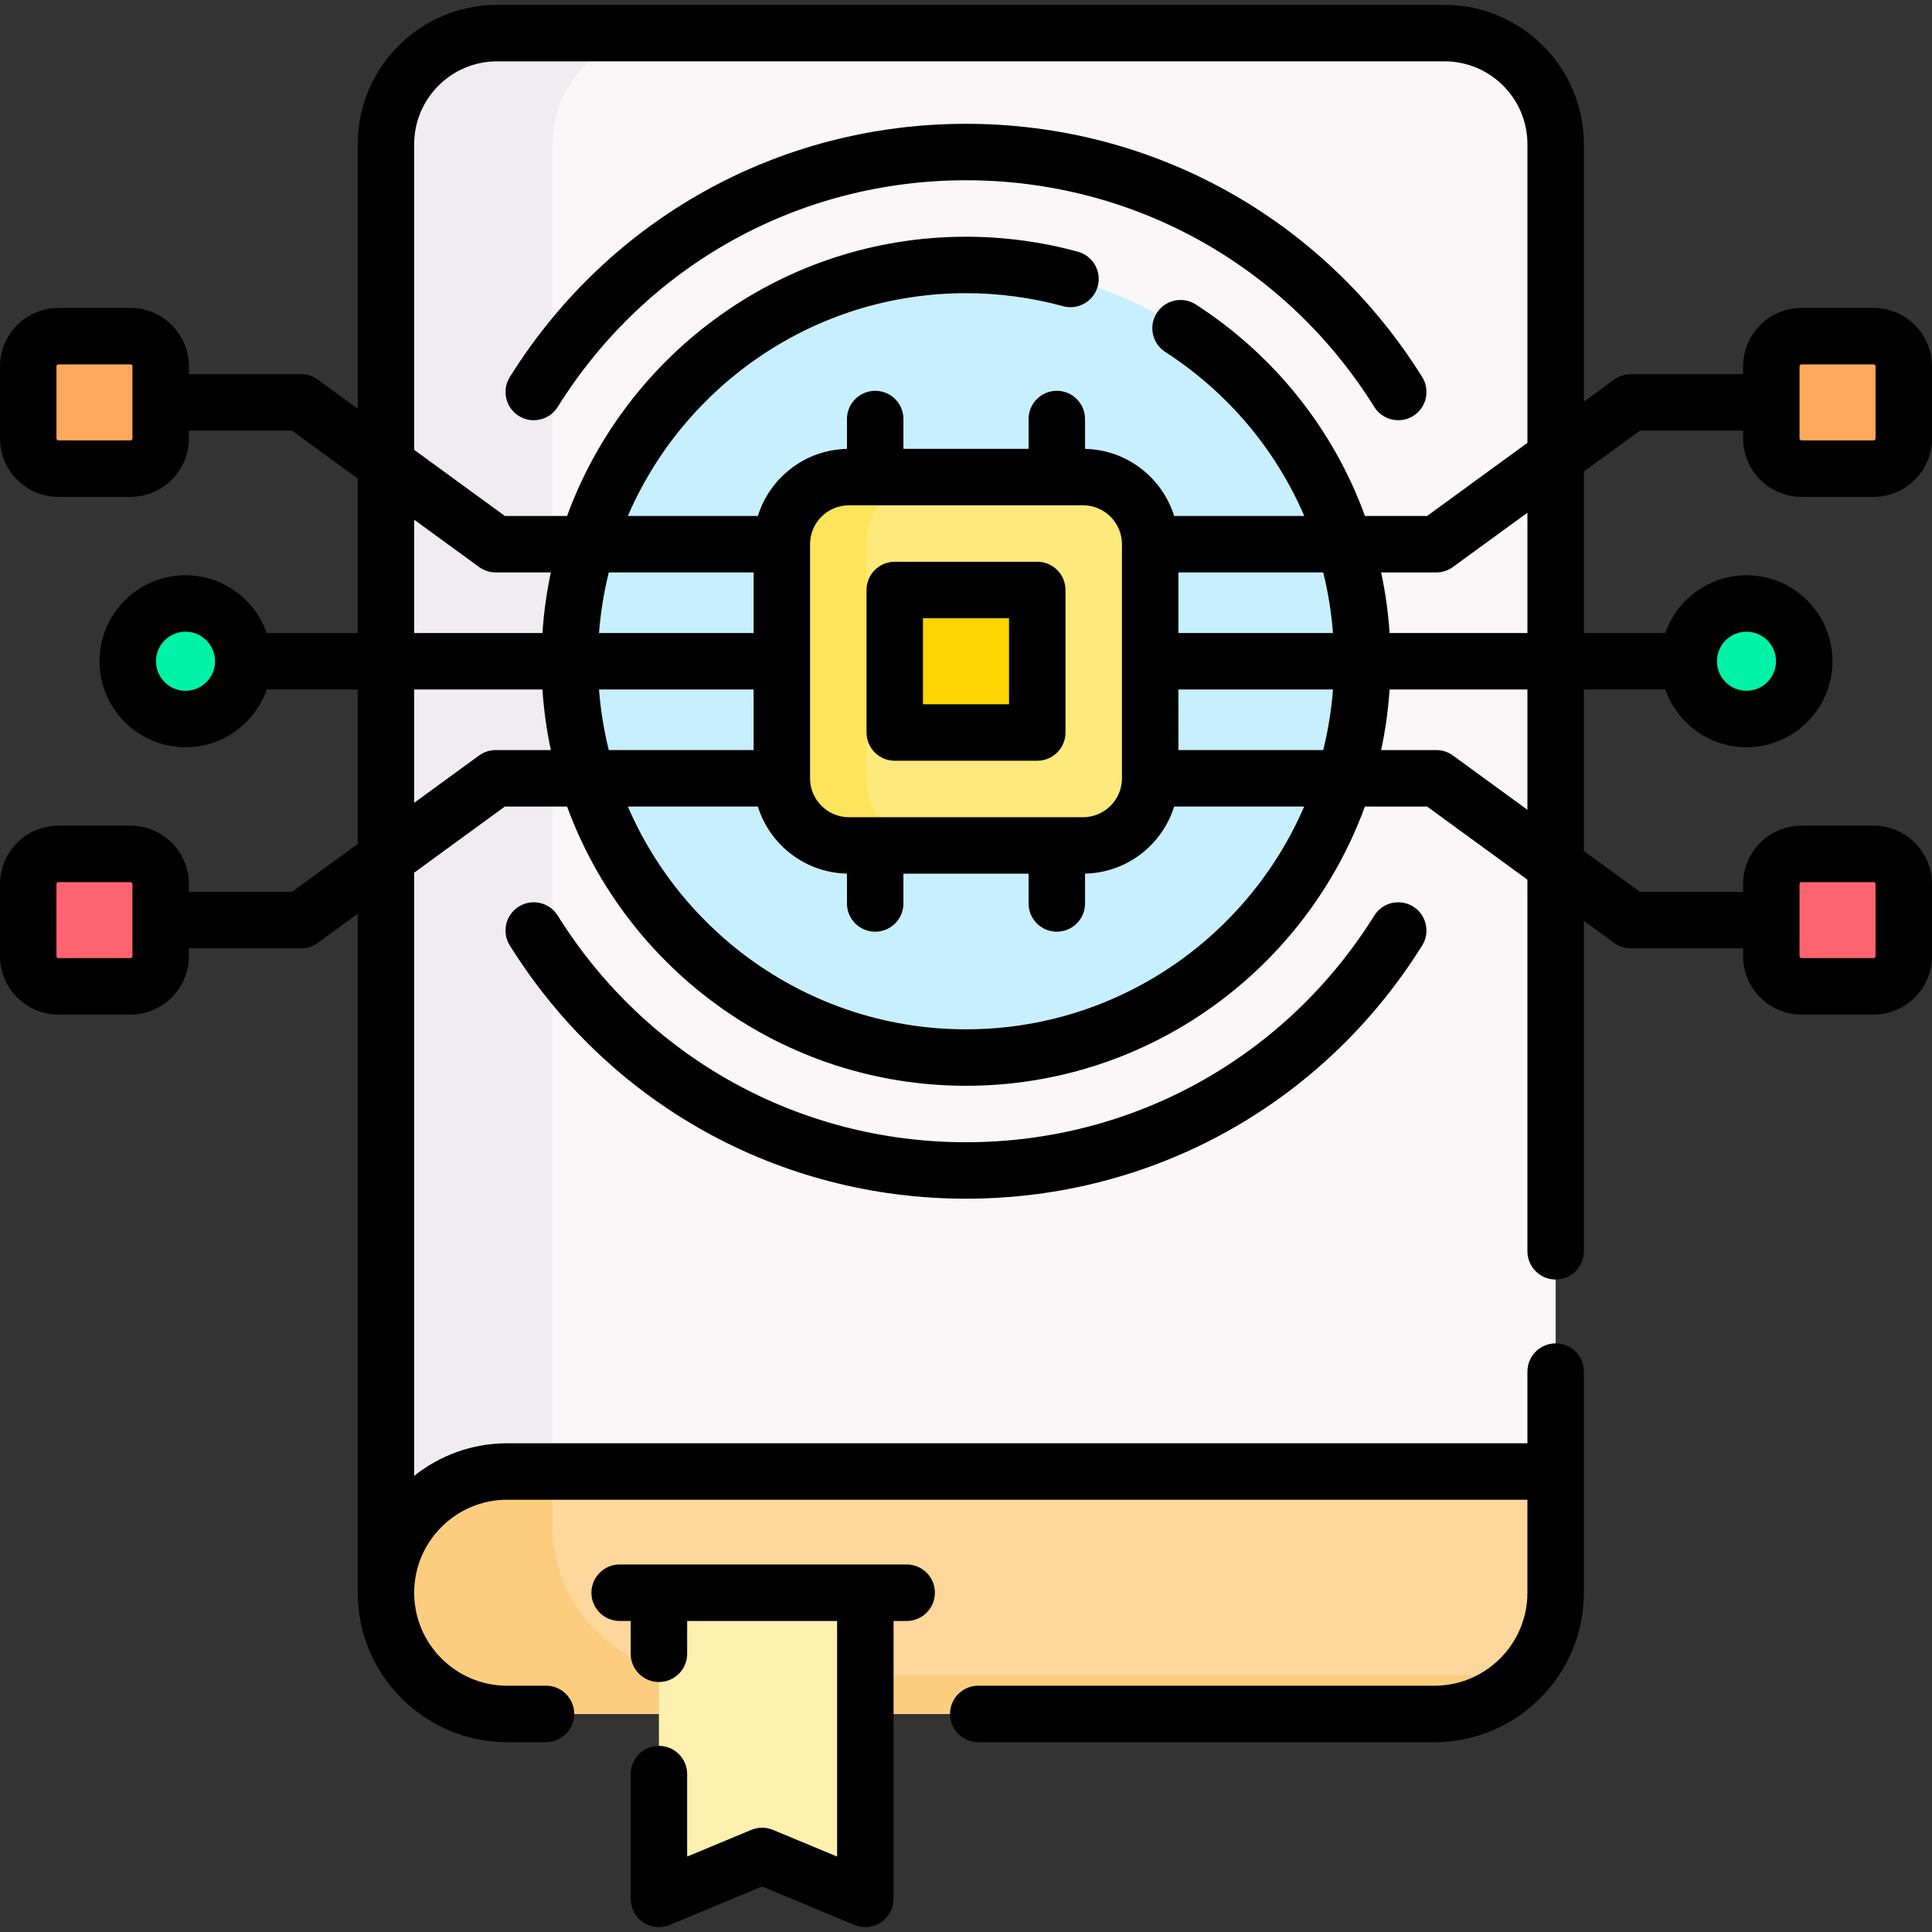 <svg id="Capa_1" enable-background="new 0 0 513.286 513.286" height="512" viewBox="0 0 513.286 513.286" width="512" xmlns="http://www.w3.org/2000/svg"><rect x="0" y="0" width="513.286" height="513.286" fill="#333333" stroke="none"/><g><g><path d="m383.794 8.804h-220.254l.143.583-47.988 11.742v402.015h261.421v-30.008h36.189v-354.822c-.001-16.3-13.221-29.51-29.511-29.51z" fill="#f9f7f8"/><path d="m176.279 8.804h-44.235c-16.29 0-29.51 13.21-29.51 29.51v384.83h44.235v-384.83c0-16.3 13.22-29.51 29.51-29.51z" fill="#efedef"/><g id="XMLID_998_"><g><path d="m413.304 390.944v32.2c0 17.79-14.42 32.21-32.21 32.21h-246.35c-17.79 0-32.21-14.42-32.21-32.21 0-17.78 14.42-32.2 32.21-32.2z" fill="#fdd79b"/></g><path d="m146.72 405.245.049-14.301h-11.399c-18.06 0-33.18 14.78-32.83 32.836.339 17.496 14.626 31.574 32.204 31.574h246.35c9.331 0 17.74-3.972 23.623-10.313l-218.2.001c-21.979 0-39.797-17.818-39.797-39.797z" fill="#fccd7f"/></g><path d="m224.475 502.231-21.995-9.148-21.995 9.148c-2.582 1.074-5.426-.823-5.426-3.62v-75.463h54.841v75.463c.001 2.796-2.843 4.693-5.425 3.62z" fill="#fef0ae"/><g><path d="m240.883 430.648h-76.254c-4.142 0-7.5-3.357-7.5-7.5s3.358-7.5 7.5-7.5h76.254c4.142 0 7.5 3.357 7.5 7.5s-3.358 7.5-7.5 7.5z" fill="#fccd7f"/></g><ellipse cx="256.643" cy="175.679" fill="#c8effe" rx="105.285" ry="105.285" transform="matrix(.707 -.707 .707 .707 -49.055 232.929)"/><path d="m287.741 224.611h-62.195c-9.85 0-17.835-7.985-17.835-17.835v-62.195c0-9.85 7.985-17.835 17.835-17.835h62.195c9.85 0 17.835 7.985 17.835 17.835v62.195c0 9.85-7.985 17.835-17.835 17.835z" fill="#fee97d"/><path d="m230.143 206.776v-62.195c0-9.85 7.985-17.835 17.835-17.835h-22.432c-9.85 0-17.835 7.985-17.835 17.835v62.195c0 9.85 7.985 17.834 17.835 17.834h22.432c-9.85.001-17.835-7.984-17.835-17.834z" fill="#fee45a"/><path d="m237.711 156.747h37.864v37.864h-37.864z" fill="#fed402" transform="matrix(0 1 -1 0 432.322 -80.964)"/><path d="m497.767 124.501h-19.152c-4.429 0-8.019-3.59-8.019-8.019v-19.152c0-4.429 3.59-8.019 8.019-8.019h19.152c4.429 0 8.019 3.59 8.019 8.019v19.152c0 4.428-3.59 8.019-8.019 8.019z" fill="#fea95c"/><path d="m497.767 226.857h-19.152c-4.429 0-8.019 3.59-8.019 8.019v19.152c0 4.429 3.59 8.019 8.019 8.019h19.152c4.429 0 8.019-3.59 8.019-8.019v-19.152c0-4.429-3.59-8.019-8.019-8.019z" fill="#fe646f"/><circle cx="464.001" cy="175.679" fill="#00f2a6" r="15.347"/><path d="m15.519 124.501h19.152c4.429 0 8.019-3.59 8.019-8.019v-19.152c0-4.429-3.59-8.019-8.019-8.019h-19.152c-4.429 0-8.019 3.59-8.019 8.019v19.152c0 4.428 3.591 8.019 8.019 8.019z" fill="#fea95c"/><path d="m15.519 226.857h19.152c4.429 0 8.019 3.59 8.019 8.019v19.152c0 4.429-3.59 8.019-8.019 8.019h-19.152c-4.429 0-8.019-3.59-8.019-8.019v-19.152c0-4.429 3.591-8.019 8.019-8.019z" fill="#fe646f"/><circle cx="49.285" cy="175.679" fill="#00f2a6" r="15.347"/></g><g><path d="m240.883 415.648h-76.254c-4.142 0-7.5 3.357-7.5 7.5s3.358 7.5 7.5 7.5h2.932v8.724c0 4.143 3.358 7.5 7.5 7.5s7.5-3.357 7.5-7.5v-8.724h39.841v62.597l-17.041-7.087c-1.843-.768-3.917-.768-5.76 0l-17.041 7.087v-21.91c0-4.143-3.358-7.5-7.5-7.5s-7.5 3.357-7.5 7.5v33.152c0 2.507 1.252 4.848 3.338 6.239 2.084 1.39 4.728 1.649 7.042.686l24.541-10.206 24.541 10.206c.926.386 1.905.575 2.879.575 1.46 0 2.912-.427 4.163-1.261 2.085-1.392 3.338-3.732 3.338-6.239v-73.839h3.481c4.142 0 7.5-3.357 7.5-7.5s-3.358-7.5-7.5-7.5z"/><path d="m275.575 149.247h-37.864c-4.142 0-7.5 3.357-7.5 7.5v37.864c0 4.143 3.358 7.5 7.5 7.5h37.864c4.143 0 7.5-3.357 7.5-7.5v-37.864c0-4.143-3.357-7.5-7.5-7.5zm-7.5 37.864h-22.864v-22.864h22.864z"/><path d="m137.837 110.505c3.514 2.193 8.14 1.123 10.334-2.391 23.54-37.709 64.09-60.222 108.473-60.222 44.382 0 84.933 22.513 108.473 60.222 1.423 2.278 3.868 3.529 6.369 3.529 1.356 0 2.729-.368 3.965-1.139 3.514-2.193 4.584-6.82 2.391-10.334-26.299-42.128-71.606-67.278-121.197-67.278s-94.898 25.15-121.197 67.278c-2.195 3.515-1.125 8.142 2.389 10.335z"/><path d="m365.116 243.244c-23.541 37.708-64.091 60.221-108.473 60.221s-84.933-22.513-108.473-60.221c-2.193-3.513-6.818-4.582-10.334-2.391-3.514 2.193-4.584 6.82-2.39 10.334 26.298 42.127 71.606 67.277 121.197 67.277s94.897-25.15 121.197-67.277c2.193-3.514 1.123-8.141-2.391-10.334-3.511-2.193-8.138-1.124-10.333 2.391z"/><path d="m478.615 132h19.152c8.557 0 15.519-6.962 15.519-15.519v-19.151c0-8.557-6.962-15.519-15.519-15.519h-19.152c-8.557 0-15.519 6.962-15.519 15.519v2.076h-29.829c-1.588 0-3.135.504-4.418 1.439l-8.05 5.869v-68.404c0-20.408-16.603-37.011-37.01-37.011h-251.742c-20.407 0-37.01 16.603-37.01 37.011v70.263l-10.601-7.728c-1.283-.936-2.831-1.439-4.418-1.439h-29.828v-2.076c0-8.557-6.962-15.519-15.519-15.519h-19.151c-8.558 0-15.52 6.962-15.52 15.519v19.152c0 8.557 6.962 15.518 15.52 15.518h19.152c8.557 0 15.519-6.962 15.519-15.519v-2.076h27.384l17.463 12.731v41.042h-24.176c-3.111-8.924-11.605-15.348-21.576-15.348-12.598 0-22.847 10.249-22.847 22.848 0 12.598 10.249 22.847 22.847 22.847 9.971 0 18.465-6.423 21.576-15.347h24.176v41.042l-17.463 12.731h-27.385v-2.075c0-8.558-6.962-15.52-15.519-15.52h-19.151c-8.558 0-15.52 6.962-15.52 15.52v19.151c0 8.558 6.962 15.52 15.52 15.52h19.152c8.557 0 15.519-6.962 15.519-15.52v-2.076h29.828c1.588 0 3.135-.504 4.418-1.439l10.601-7.728v180.365c0 21.893 17.812 39.704 39.705 39.704h10.318c4.142 0 7.5-3.357 7.5-7.5s-3.358-7.5-7.5-7.5h-10.318c-13.622 0-24.705-11.082-24.705-24.704s11.083-24.705 24.705-24.705h271.057v24.705c0 13.622-11.082 24.704-24.704 24.704h-121.195c-4.142 0-7.5 3.357-7.5 7.5s3.358 7.5 7.5 7.5h121.194c21.893 0 39.704-17.812 39.704-39.704v-32.205-26.543c0-4.143-3.357-7.5-7.5-7.5s-7.5 3.357-7.5 7.5v19.043h-271.057c-9.333 0-17.919 3.245-24.705 8.656v-160.251l24.104-17.573h16.521c15.796 43.239 57.341 74.188 105.98 74.188s90.184-30.95 105.981-74.188h16.521l26.654 19.432v98.73c0 4.143 3.357 7.5 7.5 7.5s7.5-3.357 7.5-7.5v-87.794l8.05 5.869c1.283.936 2.83 1.439 4.418 1.439h29.829v2.076c0 8.558 6.962 15.52 15.519 15.52h19.152c8.557 0 15.519-6.962 15.519-15.52v-19.151c0-8.558-6.962-15.52-15.519-15.52h-19.152c-8.557 0-15.519 6.962-15.519 15.52v2.075h-27.386l-14.909-10.871v-42.901h21.625c3.111 8.924 11.605 15.347 21.576 15.347 12.598 0 22.847-10.249 22.847-22.848 0-12.598-10.249-22.847-22.847-22.847-9.971 0-18.465 6.423-21.576 15.348h-21.625v-42.902l14.911-10.871h27.386v2.076c0 8.556 6.962 15.517 15.518 15.517zm-443.425-15.518c0 .286-.233.519-.519.519h-19.151c-.287 0-.52-.232-.52-.519v-19.152c0-.286.233-.519.52-.519h19.152c.286 0 .519.232.519.519v19.152zm14.096 67.044c-4.327 0-7.847-3.52-7.847-7.847s3.52-7.848 7.847-7.848 7.847 3.521 7.847 7.848-3.521 7.847-7.847 7.847zm-14.096 70.502c0 .286-.233.52-.519.52h-19.151c-.287 0-.52-.233-.52-.52v-19.151c0-.286.233-.52.52-.52h19.152c.286 0 .519.233.519.52v19.151zm442.907-19.152c0-.286.232-.52.519-.52h19.152c.286 0 .519.233.519.52v19.151c0 .286-.232.52-.519.52h-19.152c-.286 0-.519-.233-.519-.52zm-14.096-67.045c4.327 0 7.847 3.52 7.847 7.847s-3.52 7.848-7.847 7.848-7.847-3.521-7.847-7.848 3.52-7.847 7.847-7.847zm-353.963-129.521c0-12.137 9.874-22.011 22.01-22.011h251.742c12.136 0 22.01 9.874 22.01 22.011v79.339l-26.654 19.432h-16.505c-8.283-22.758-23.833-42.549-44.927-56.185-3.479-2.248-8.12-1.252-10.37 2.228-2.248 3.479-1.251 8.121 2.228 10.37 16.691 10.79 29.385 26.017 36.939 43.587h-34.568c-3.155-10.158-12.544-17.591-23.672-17.821v-7.931c0-4.143-3.357-7.5-7.5-7.5s-7.5 3.357-7.5 7.5v7.917h-33.252v-7.917c0-4.143-3.358-7.5-7.5-7.5s-7.5 3.357-7.5 7.5v7.931c-11.128.229-20.518 7.663-23.672 17.821h-34.54c15-34.78 49.62-59.188 89.838-59.188 8.724 0 17.398 1.162 25.78 3.455 3.993 1.086 8.119-1.261 9.213-5.256 1.093-3.995-1.261-8.12-5.256-9.213-9.671-2.646-19.676-3.986-29.737-3.986-48.639 0-90.184 30.949-105.98 74.188h-16.521l-24.104-17.573v-81.198zm177.702 178.801h-62.194c-5.699 0-10.335-4.637-10.335-10.335v-62.194c0-5.698 4.636-10.335 10.335-10.335h62.194c5.698 0 10.335 4.637 10.335 10.335v62.194c0 5.698-4.637 10.335-10.335 10.335zm-125.997-17.835c-1.297-5.215-2.181-10.592-2.6-16.097h41.068v16.097zm38.468-31.097h-41.068c.419-5.505 1.303-10.882 2.6-16.098h38.468zm112.864 15h41.069c-.419 5.505-1.303 10.882-2.6 16.097h-38.469zm0-15v-16.098h38.472c1.3 5.243 2.168 10.624 2.585 16.098zm-203.037-30.107 17.242 12.57c1.283.936 2.831 1.439 4.418 1.439h14.651c-1.12 5.242-1.874 10.617-2.236 16.098h-34.076v-30.107zm21.66 61.204c-1.588 0-3.135.504-4.418 1.439l-17.242 12.57v-30.106h34.076c.362 5.481 1.115 10.855 2.236 16.097zm124.945 74.188c-40.219 0-74.839-24.409-89.839-59.188h34.54c3.155 10.158 12.544 17.592 23.672 17.821v7.932c0 4.143 3.358 7.5 7.5 7.5s7.5-3.357 7.5-7.5v-7.918h33.252v7.918c0 4.143 3.357 7.5 7.5 7.5s7.5-3.357 7.5-7.5v-7.932c11.128-.23 20.517-7.663 23.672-17.821h34.541c-14.998 34.78-49.619 59.188-89.838 59.188zm149.157-58.319-19.793-14.43c-1.283-.936-2.83-1.439-4.418-1.439h-14.651c1.12-5.241 1.874-10.616 2.236-16.097h36.626zm0-46.966h-36.622c-.36-5.455-1.116-10.831-2.238-16.098h14.649c1.588 0 3.135-.504 4.418-1.439l19.793-14.43zm72.297-70.849c0-.286.232-.519.519-.519h19.152c.286 0 .519.232.519.519v19.152c0 .286-.232.519-.519.519h-19.152c-.286 0-.519-.232-.519-.519z"/></g></g></svg>